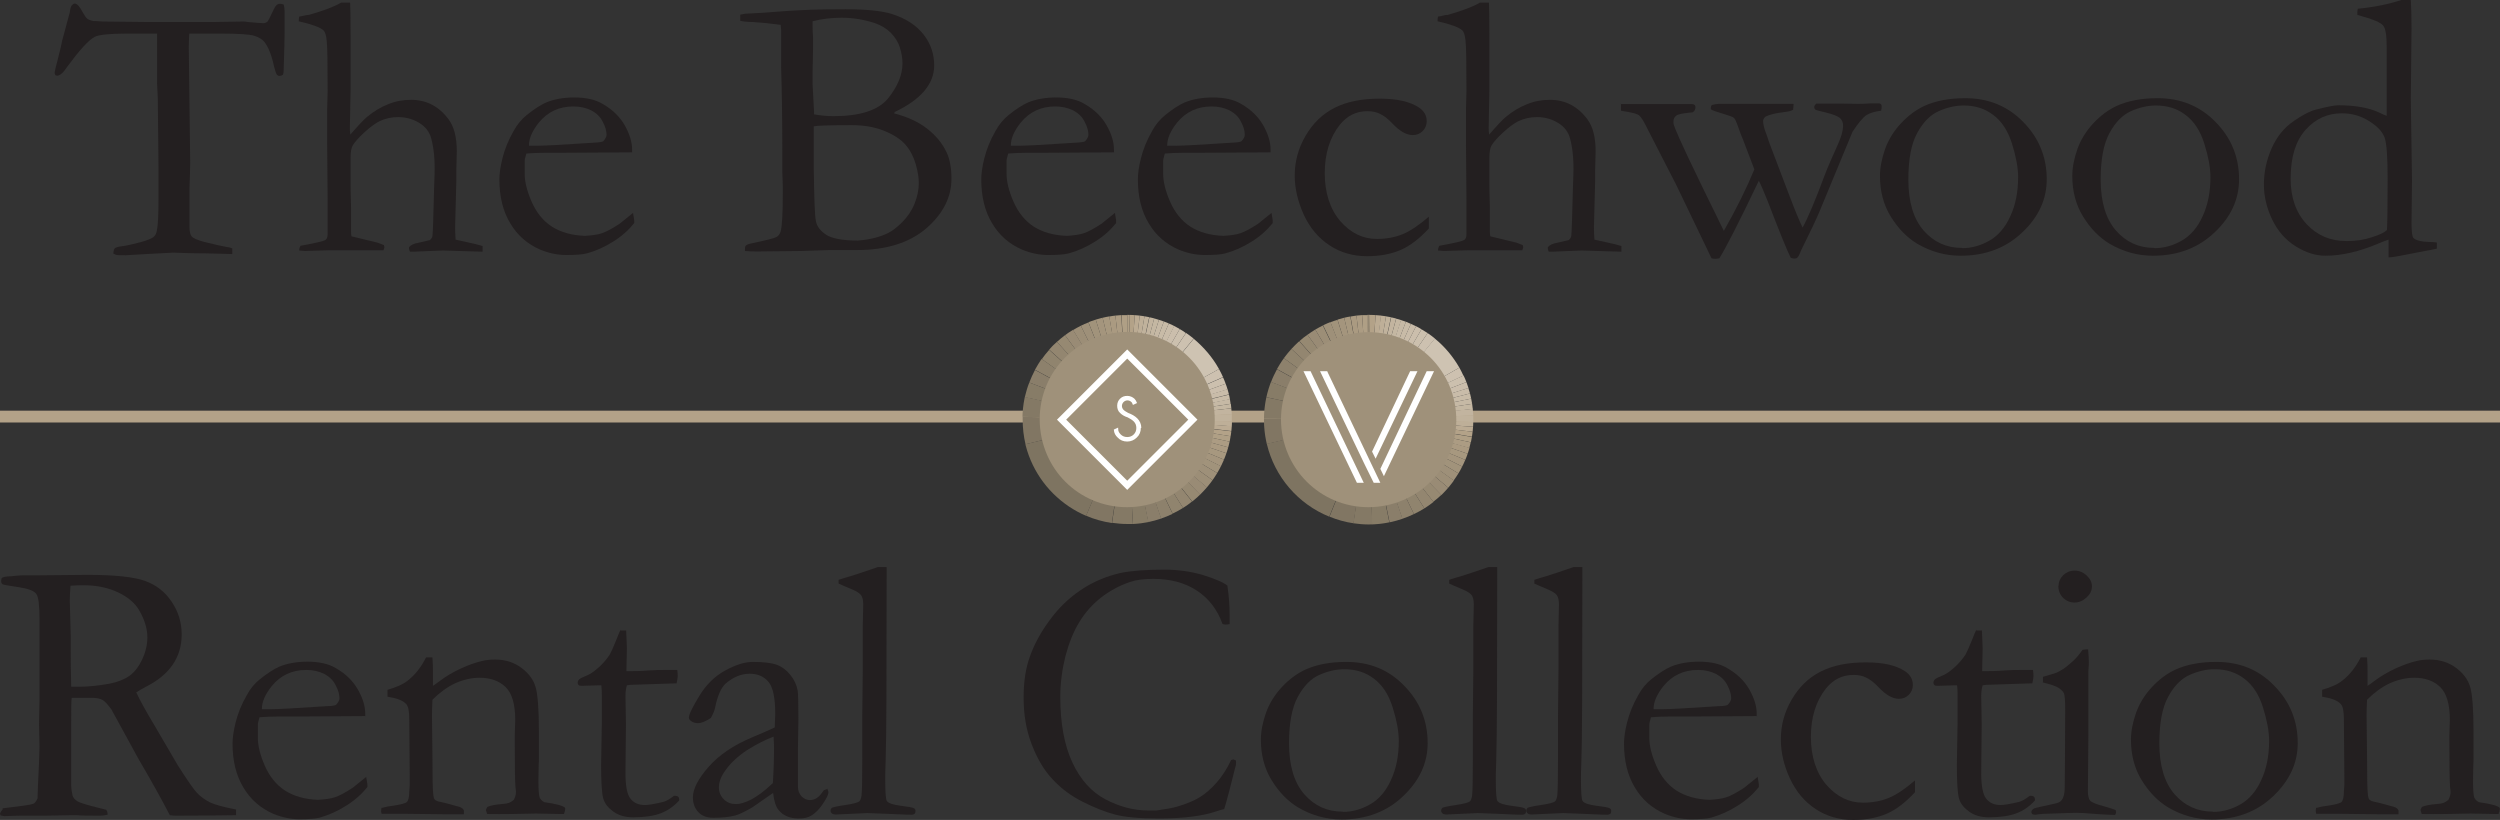 <svg xmlns="http://www.w3.org/2000/svg" xmlns:xlink="http://www.w3.org/1999/xlink" id="Layer_2" data-name="Layer 2" viewBox="0 0 105.68 34.66"><rect x="0" y="0" width="105.68" height="34.66" fill="#333333" stroke="none"/><defs><style>      .cls-1 {        fill: #a7987f;      }      .cls-1, .cls-2, .cls-3, .cls-4, .cls-5, .cls-6, .cls-7, .cls-8, .cls-9, .cls-10, .cls-11, .cls-12, .cls-13, .cls-14, .cls-15, .cls-16, .cls-17, .cls-18, .cls-19, .cls-20, .cls-21, .cls-22, .cls-23, .cls-24, .cls-25, .cls-26, .cls-27, .cls-28, .cls-29, .cls-30, .cls-31, .cls-32, .cls-33, .cls-34, .cls-35, .cls-36 {        stroke-width: 0px;      }      .cls-2 {        fill: #9f917a;      }      .cls-37 {        clip-path: url(#clippath);      }      .cls-3 {        fill: #c0b29c;      }      .cls-4, .cls-38 {        fill: none;      }      .cls-5 {        fill: #8a7e6a;      }      .cls-6 {        fill: #ccc0ae;      }      .cls-38 {        stroke: #b3a288;        stroke-width: .5px;      }      .cls-38, .cls-39, .cls-40 {        stroke-miterlimit: 10;      }      .cls-7 {        fill: #817663;      }      .cls-8 {        fill: #968972;      }      .cls-9 {        fill: #cbbeac;      }      .cls-10 {        fill: #c4b7a2;      }      .cls-11 {        fill: #c8bba7;      }      .cls-12 {        fill: #beaf98;      }      .cls-39 {        stroke-width: .07px;      }      .cls-39, .cls-40 {        stroke: #fff;      }      .cls-39, .cls-40, .cls-31 {        fill: #fff;      }      .cls-13 {        fill: #8d816c;      }      .cls-14 {        fill: #a1937b;      }      .cls-15 {        fill: #90846e;      }      .cls-41 {        clip-path: url(#clippath-1);      }      .cls-42 {        clip-path: url(#clippath-3);      }      .cls-43 {        clip-path: url(#clippath-2);      }      .cls-16 {        fill: #6c6453;      }      .cls-17 {        fill: #cec3b2;      }      .cls-18 {        fill: #998b75;      }      .cls-19 {        fill: #cdc1b0;      }      .cls-20 {        fill: #b3a288;      }      .cls-21 {        fill: #a4957d;      }      .cls-22 {        fill: #231f20;      }      .cls-23 {        fill: #aa9a81;      }      .cls-40 {        stroke-width: .14px;      }      .cls-24 {        fill: #7e7461;      }      .cls-25 {        fill: #877c67;      }      .cls-26 {        fill: #847965;      }      .cls-27 {        fill: #c2b49f;      }      .cls-28 {        fill: #af9f85;      }      .cls-29 {        fill: #ac9c83;      }      .cls-44 {        isolation: isolate;      }      .cls-30 {        fill: #c9bca9;      }      .cls-32 {        fill: #9e9079;      }      .cls-33 {        fill: #9c8e77;      }      .cls-34 {        fill: #938670;      }      .cls-35 {        fill: #bbab93;      }      .cls-36 {        fill: #c6b9a5;      }    </style><clipPath id="clippath"><path class="cls-4" d="M47.66,17.73s0,0,0,0c0,0,0-.01-.01,0,0,0,0,0,0,0v3.71c-2.05,0-3.69-1.63-3.7-3.71,0-2.06,1.64-3.69,3.7-3.7,2.05,0,3.69,1.65,3.7,3.7,0,2.06-1.65,3.7-3.7,3.71v-3.7h0s-.03-.01-.03-.01c0,.01.02.01.03,0,0,0,0,0,0,0,0,0,0,0,0,0,0,0,0,0,.01,0Z"></path></clipPath><clipPath id="clippath-1"><path class="cls-4" d="M47.66,17.73s0,0,0,0c0,0,0-.01-.01,0,0,0,0,0,0,0v-4.42c2.44,0,4.43,1.98,4.43,4.42s-1.99,4.43-4.43,4.43-4.43-1.98-4.43-4.43,1.98-4.42,4.43-4.42v4.43h0s-.03-.01-.03-.01c0,.01.02.01.03,0,0,0,0,0,0,0,0,0,0,0,0,0,0,0,0,0,.01,0Z"></path></clipPath><clipPath id="clippath-2"><path class="cls-4" d="M57.87,17.74s-.01,0-.02,0c0,0,0,0,0,0v3.7c-2.05,0-3.69-1.65-3.7-3.7,0-2.05,1.64-3.69,3.7-3.7,2.07.01,3.7,1.65,3.71,3.7,0,2.04-1.64,3.69-3.71,3.7v-3.72h0s.01.03.01.03c0,0-.01,0-.01.01,0,0,0,.01,0,.02.01,0,.03-.03.02-.04,0,0,0,0,0,0Z"></path></clipPath><clipPath id="clippath-3"><path class="cls-4" d="M57.87,17.74s-.01,0-.02,0c0,0,0,0,0,0v-4.43c2.45,0,4.43,1.98,4.43,4.43s-1.98,4.43-4.43,4.43-4.42-1.99-4.42-4.43,1.98-4.43,4.42-4.43v4.4h0s.01.03.01.03c0,0-.01,0-.01.01,0,0,0,.01,0,.02.01,0,.03-.03.02-.04,0,0,0,0,0,0Z"></path></clipPath></defs><g id="Layer_2-2" data-name="Layer 2"><line class="cls-38" y1="17.61" x2="105.68" y2="17.61"></line><g><path class="cls-22" d="M2.63,1.71l.32-1.19c.02-.16.05-.26.09-.3.04-.04.08-.07.12-.07.09,0,.2.11.32.34.09.16.16.27.22.31s.14.07.25.09h.08s.34.02.34.02l1.85.02h2.19s.64,0,.64,0l1.22-.02c.05,0,.12,0,.2.02.36.03.58.05.66.05.08,0,.14-.03.19-.08.02-.02.1-.19.26-.52.07-.15.15-.22.25-.22.04,0,.09.01.16.03.03.1.04.2.04.28v.31s0,.66,0,.66c0,.16-.01.68-.04,1.56,0,.06-.01.11-.03.16-.06.04-.11.05-.15.05s-.08-.02-.11-.06c-.03-.04-.07-.16-.12-.36-.1-.47-.24-.8-.39-1-.1-.13-.25-.22-.45-.28-.2-.06-.67-.09-1.41-.09h-1.33c-.01.21-.02.4-.02.57l.06,4.88c0,.19-.01.56-.03,1.1v1.05s0,.58,0,.58c0,.18.03.31.09.39.06.08.23.15.51.23.48.12.8.19.97.22.1.01.18.03.24.06v.24l-1.12-.03c-.61,0-1.07-.02-1.38-.03l-1.15.06-.84.05c-.24,0-.38,0-.43-.02l-.11-.05c.01-.12.03-.2.07-.23.04-.03.13-.06.29-.08.22-.03.48-.09.78-.17.3-.08.5-.16.59-.25.05-.05.09-.13.11-.24.05-.23.07-.68.07-1.36v-1.33l-.03-2.91-.03-.63V1.42h-1.27c-.75,0-1.21.05-1.37.14-.26.14-.64.56-1.15,1.25-.17.26-.31.39-.44.39l-.07-.02s-.03-.06-.03-.09c0-.06.04-.25.13-.57.1-.4.17-.68.19-.82Z"></path><path class="cls-22" d="M12.7,10.39c.61-.11.97-.19,1.06-.25.06-.04.09-.12.09-.25v-.52s0-.92,0-.92l-.02-2.34v-.87s0-.62,0-.62l.02-.76c0-1.19-.01-1.91-.04-2.14-.02-.23-.07-.38-.14-.44-.13-.12-.47-.25-1.04-.38v-.04s0-.09.02-.16c.07-.01.14-.02.21-.04.07-.02.13-.03.2-.03.62-.18,1.08-.35,1.36-.52h.38c.01.15.02.61.02,1.39v1s0,1.29,0,1.29l-.03,1.59c0,.09,0,.2.02.31.33-.38.57-.64.72-.76.27-.22.56-.4.87-.52.31-.13.63-.19.98-.19.64,0,1.17.27,1.58.82.24.32.35.77.35,1.36l-.02.8v.45s-.02.78-.02.78c-.02.64-.03,1.02-.03,1.15,0,.14,0,.32.02.55l.45.1c.3.06.53.12.69.17v.24s-1.68-.05-1.68-.05c-.09,0-.35.01-.77.03-.26.01-.41.02-.45.02h-.17s-.04-.09-.04-.12v-.07c.07-.09.21-.16.41-.19l.47-.11c.06-.05.1-.11.11-.17.02-.14.04-.81.07-2.02l.02-.58c.02-.61-.03-1.12-.14-1.52-.07-.28-.24-.5-.5-.66s-.56-.25-.9-.25c-.28,0-.55.06-.8.18-.17.09-.38.24-.62.46-.24.22-.41.41-.5.56-.06.1-.09.28-.09.52v.55s0,.57,0,.57c0,.05,0,.37.02.98v.5s0,.55,0,.55c0,.08.01.14.02.17l1.11.27c.06.02.14.05.26.1l.02.09s-.01.07-.04.13c-.15,0-.27,0-.35,0h-.61s-1.35,0-1.35,0l-1.01.03c-.05,0-.13-.01-.24-.02v-.05s.01-.09.06-.16Z"></path><path class="cls-22" d="M26.74,6.44l-3.15.02h-.6c-.24,0-.49.01-.74.03-.05.16-.07.26-.07.32v.08s0,.08,0,.08v.38c0,.32.09.71.29,1.17.2.46.49.82.86,1.06.38.24.84.37,1.4.39.3-.02.54-.05.71-.11.18-.06.43-.19.75-.4l.57-.46.05.31s0,.08,0,.12c-.24.3-.53.56-.9.79s-.73.39-1.1.49c-.18.05-.47.07-.88.07-.37,0-.74-.08-1.1-.23-.53-.23-.96-.6-1.26-1.11-.31-.51-.46-1.13-.46-1.86,0-.23.04-.53.13-.89s.24-.75.47-1.15c.15-.28.34-.5.56-.68.31-.25.59-.43.82-.53.34-.14.74-.21,1.19-.21.49,0,.89.09,1.19.27.42.24.73.54.94.91s.31.71.31,1.02v.11ZM22.36,6.16h.37c.27,0,1.06-.04,2.39-.13.21-.01.34-.03.38-.06.09-.1.14-.19.14-.27,0-.16-.05-.35-.16-.55-.1-.21-.27-.37-.48-.48-.22-.11-.47-.17-.76-.17-.61,0-1.09.23-1.46.68-.28.35-.42.67-.42.97Z"></path><path class="cls-22" d="M31.29.86v-.24c.09-.02.16-.03.21-.04l.74-.04c.61-.05,1.3-.1,2.06-.13.3-.01.78-.02,1.44-.02.89,0,1.54.07,1.96.2.6.19,1.05.49,1.35.88s.44.82.44,1.3c0,.77-.55,1.43-1.66,1.96l-.04.06c.57.15,1.03.36,1.39.64s.64.6.83,1c.14.29.21.67.21,1.13,0,.78-.36,1.48-1.06,2.09-.71.61-1.69.92-2.93.92h-1.17l-1.19.04c-1.05.01-1.66.02-1.84.02s-.36,0-.54-.02v-.09c0-.06.01-.11.04-.14.03-.03.09-.06.18-.08.66-.14,1.03-.23,1.11-.28.09-.05.15-.13.18-.24.06-.21.09-.75.09-1.62,0-.08,0-.18,0-.3-.01-.35-.02-.55-.02-.6v-.82c0-1.38-.02-2.58-.05-3.61v-1.58s-.02-.2-.02-.2c-.44-.06-.84-.1-1.18-.12-.22,0-.4-.02-.53-.05ZM34.4,4.83c.26.05.54.08.83.08,1.13,0,1.9-.25,2.31-.75.4-.5.61-.99.61-1.48,0-.22-.04-.44-.11-.67-.07-.23-.2-.43-.38-.62-.18-.18-.41-.32-.67-.41-.46-.15-.92-.23-1.4-.23-.45,0-.86.05-1.24.15,0,.11,0,.19,0,.24s0,.2.02.45c0,.16,0,.31,0,.47l-.02.95v.57s.06,1.11.06,1.11v.14ZM36.25,10.17c.52-.04.96-.15,1.31-.33.16-.08.36-.23.58-.45s.4-.48.52-.78c.12-.3.18-.6.18-.88,0-.21-.04-.48-.13-.79-.09-.31-.23-.59-.44-.83-.21-.24-.52-.43-.92-.59s-.86-.23-1.35-.23c-.95,0-1.49.02-1.6.05,0,.12,0,.21,0,.27v.29s0,.59,0,.59v.67c.02,1.23.04,1.96.09,2.18.04.23.19.42.43.58.24.16.7.25,1.36.25Z"></path><path class="cls-22" d="M47.11,6.44l-3.15.02h-.6c-.24,0-.49.01-.74.03-.05.16-.07.26-.07.32v.08s0,.08,0,.08v.38c0,.32.09.71.29,1.17.2.46.49.82.86,1.06.38.24.84.37,1.4.39.3-.02.54-.05.71-.11.18-.06.43-.19.75-.4l.57-.46.05.31s0,.08,0,.12c-.24.3-.53.56-.9.79s-.73.39-1.1.49c-.18.05-.47.07-.88.07-.37,0-.74-.08-1.1-.23-.53-.23-.96-.6-1.26-1.11-.31-.51-.46-1.13-.46-1.86,0-.23.04-.53.13-.89s.24-.75.47-1.15c.15-.28.34-.5.56-.68.31-.25.59-.43.82-.53.34-.14.74-.21,1.19-.21.49,0,.89.09,1.19.27.42.24.73.54.94.91s.31.71.31,1.02v.11ZM42.73,6.16h.37c.27,0,1.06-.04,2.39-.13.21-.01.34-.03.38-.06.09-.1.14-.19.14-.27,0-.16-.05-.35-.16-.55-.1-.21-.27-.37-.48-.48-.22-.11-.47-.17-.76-.17-.61,0-1.09.23-1.46.68-.28.35-.42.67-.42.97Z"></path><path class="cls-22" d="M53.73,6.44l-3.15.02h-.6c-.24,0-.49.01-.74.03-.05.16-.07.26-.07.32v.08s0,.08,0,.08v.38c0,.32.09.71.29,1.17.2.46.49.82.86,1.06.38.24.84.37,1.4.39.3-.02.54-.05.71-.11.18-.06.43-.19.75-.4l.57-.46.05.31s0,.08,0,.12c-.24.3-.53.56-.9.79s-.73.39-1.1.49c-.18.05-.47.07-.88.07-.37,0-.74-.08-1.1-.23-.53-.23-.96-.6-1.26-1.11-.31-.51-.46-1.13-.46-1.86,0-.23.04-.53.13-.89s.24-.75.47-1.15c.15-.28.34-.5.56-.68.31-.25.59-.43.82-.53.34-.14.74-.21,1.19-.21.49,0,.89.09,1.19.27.42.24.73.54.94.91s.31.71.31,1.02v.11ZM49.34,6.16h.37c.27,0,1.06-.04,2.39-.13.21-.01.34-.03.38-.06.09-.1.14-.19.14-.27,0-.16-.05-.35-.16-.55-.1-.21-.27-.37-.48-.48-.22-.11-.47-.17-.76-.17-.61,0-1.09.23-1.46.68-.28.35-.42.67-.42.97Z"></path><path class="cls-22" d="M60.4,9.15v.51c-.4.43-.8.74-1.2.91-.4.17-.87.26-1.41.26-.59,0-1.12-.15-1.59-.46-.47-.31-.83-.74-1.09-1.3-.25-.56-.38-1.11-.38-1.65,0-.59.15-1.15.46-1.68.31-.53.71-.92,1.22-1.18.51-.26,1.14-.39,1.91-.39s1.29.13,1.67.38c.21.15.32.33.32.57,0,.17-.06.31-.17.42-.11.11-.25.17-.42.17-.26,0-.55-.16-.86-.49-.19-.2-.37-.34-.53-.41-.16-.08-.33-.11-.53-.11-.47,0-.85.19-1.16.57-.43.54-.64,1.23-.64,2.05s.22,1.52.66,2.03c.44.5.95.75,1.54.75.41,0,.77-.07,1.09-.2.32-.13.69-.38,1.11-.74Z"></path><path class="cls-22" d="M60.84,10.39c.61-.11.97-.19,1.06-.25.06-.04.09-.12.09-.25v-.52s0-.92,0-.92l-.02-2.34v-.87s0-.62,0-.62l.02-.76c0-1.19-.01-1.91-.04-2.14-.02-.23-.07-.38-.14-.44-.13-.12-.47-.25-1.04-.38v-.04s0-.09.02-.16c.07-.01.14-.02.21-.04.07-.02.13-.03.2-.03.62-.18,1.08-.35,1.36-.52h.38c.01.15.02.61.02,1.39v1s0,1.29,0,1.29l-.03,1.59c0,.09,0,.2.02.31.33-.38.57-.64.72-.76.27-.22.56-.4.87-.52.31-.13.63-.19.98-.19.64,0,1.17.27,1.58.82.24.32.35.77.35,1.36l-.02.8v.45s-.02.78-.02.78c-.02.64-.03,1.02-.03,1.15,0,.14,0,.32.02.55l.45.1c.3.06.53.12.69.17v.24s-1.68-.05-1.68-.05c-.09,0-.35.01-.77.03-.26.01-.41.02-.45.02h-.17s-.04-.09-.04-.12v-.07c.07-.09.21-.16.41-.19l.47-.11c.06-.05.1-.11.11-.17.02-.14.04-.81.07-2.02l.02-.58c.02-.61-.03-1.12-.14-1.52-.07-.28-.24-.5-.5-.66s-.56-.25-.9-.25c-.28,0-.55.06-.8.18-.17.09-.38.24-.62.46-.24.22-.41.41-.5.56-.06.1-.09.28-.09.52v.55s0,.57,0,.57c0,.05,0,.37.02.98v.5s0,.55,0,.55c0,.08.01.14.02.17l1.11.27c.06.02.14.05.26.1l.02.09s-.01.07-.04.13c-.15,0-.27,0-.35,0h-.61s-1.35,0-1.35,0l-1.01.03c-.05,0-.13-.01-.24-.02v-.05s.01-.09.06-.16Z"></path><path class="cls-22" d="M68.5,4.4h3.02c.06,0,.1.02.12.04.02.02.03.05.03.09,0,.1-.04.17-.12.22-.36.03-.59.07-.68.13-.09.06-.13.15-.13.26,0,.05,0,.1.02.15.02.06.09.25.23.56.18.41.5,1.08.95,2.01l.93,1.9c.53-.93.96-1.8,1.29-2.6l-.48-1.26c-.05-.11-.12-.29-.2-.52s-.14-.37-.19-.4c-.04-.04-.21-.1-.48-.18-.28-.08-.44-.14-.49-.18v-.05s0-.08.04-.13c.13-.03.22-.05.3-.05h.45s.98,0,.98,0h.3s.97,0,.97,0c.08,0,.14,0,.2,0h.13s.08,0,.13,0l-.02.25c-.08.05-.21.08-.39.1-.34.04-.61.1-.79.2-.06.06-.09.12-.09.17,0,.12.03.26.09.43.02.05.08.21.17.49l.84,2.21c.25.66.44,1.12.57,1.38.22-.4.53-1.13.92-2.18.14-.37.33-.8.56-1.31.15-.32.23-.6.23-.83,0-.12-.04-.22-.13-.31-.09-.08-.3-.16-.62-.24-.19-.04-.34-.08-.43-.12-.03-.04-.04-.07-.04-.1,0-.05.03-.1.09-.15h.75s.15,0,.36,0,.42.01.63.01c.16,0,.34,0,.54-.02h.39s.05.02.07.04c.01.02.02.04.02.08,0,.06,0,.12-.02.19-.26.03-.46.09-.61.18s-.34.32-.6.71l-1.4,3.38c-.13.31-.36.8-.68,1.44-.07.14-.12.25-.15.33-.03.08-.07.14-.1.17-.03.03-.07.04-.13.04-.04,0-.09-.01-.15-.03-.15-.29-.47-1.08-.97-2.38-.14-.35-.26-.64-.38-.88-.85,1.78-1.41,2.87-1.67,3.28-.08.01-.13.02-.17.02s-.09,0-.16-.02l-1.49-3.1-1.36-2.65c-.09-.16-.17-.26-.22-.3-.09-.06-.25-.1-.47-.14-.13-.02-.22-.04-.29-.05,0-.08,0-.14,0-.18,0-.03,0-.07,0-.12Z"></path><path class="cls-22" d="M79.47,7.43c0-.36.08-.74.22-1.14.15-.41.38-.77.68-1.09.3-.32.63-.56.97-.72.48-.22,1.06-.33,1.74-.33.98,0,1.8.34,2.45,1.01.66.67.99,1.48.99,2.42,0,.84-.34,1.59-1.03,2.24-.69.66-1.56.99-2.61.99-.65,0-1.26-.17-1.84-.51-.43-.26-.8-.64-1.11-1.14-.31-.5-.46-1.08-.46-1.72ZM82.95,10.49c.4,0,.78-.11,1.15-.32.37-.21.67-.56.88-1.03.22-.47.33-1.02.33-1.65,0-.41-.09-.88-.26-1.42-.17-.54-.43-.94-.79-1.21-.35-.27-.77-.4-1.25-.4-.35,0-.7.08-1.06.24-.36.16-.66.47-.91.93-.25.46-.37,1.12-.37,1.96,0,.95.22,1.67.65,2.16s.97.73,1.62.73Z"></path><path class="cls-22" d="M87.6,7.43c0-.36.08-.74.22-1.14.15-.41.38-.77.68-1.09.3-.32.63-.56.97-.72.48-.22,1.06-.33,1.74-.33.98,0,1.8.34,2.45,1.01.66.67.99,1.48.99,2.42,0,.84-.34,1.59-1.03,2.24-.69.66-1.56.99-2.61.99-.65,0-1.26-.17-1.84-.51-.43-.26-.8-.64-1.11-1.14-.31-.5-.46-1.08-.46-1.72ZM91.08,10.49c.4,0,.78-.11,1.15-.32.37-.21.67-.56.88-1.03.22-.47.33-1.02.33-1.65,0-.41-.09-.88-.26-1.42-.17-.54-.43-.94-.79-1.21-.35-.27-.77-.4-1.25-.4-.35,0-.7.08-1.06.24-.36.16-.66.47-.91.93-.25.46-.37,1.12-.37,1.96,0,.95.22,1.67.65,2.16s.97.73,1.62.73Z"></path><path class="cls-22" d="M100.89,4.89v-.23s0-.92,0-.92v-1.74c0-.48-.04-.79-.15-.92s-.41-.26-.92-.4c-.04-.01-.09-.03-.17-.05v-.09c0-.05,0-.11.02-.17.71-.07,1.33-.2,1.84-.37h.4c.02.35.03.75.03,1.19l-.03,3.02.05,3.41-.02,1.81c0,.37.03.58.08.63.1.1.33.16.69.17.07,0,.17,0,.3.02v.14s0,.08,0,.12c-.16.04-.33.07-.5.1l-1.14.22c-.17.03-.3.05-.4.05v-.75c-.09.03-.23.08-.42.16-.82.35-1.57.52-2.25.52-.41,0-.83-.13-1.26-.4s-.76-.65-.99-1.13c-.23-.48-.35-.97-.35-1.48,0-.45.08-.88.23-1.29.15-.41.35-.75.6-1.02.16-.18.38-.35.67-.53s.53-.29.71-.33c.47-.12.78-.18.93-.18.71,0,1.29.1,1.74.31.14.07.25.12.32.14ZM100.9,9.74c.02-.35.03-1.07.03-2.17,0-.93-.04-1.51-.13-1.76-.09-.24-.3-.47-.65-.69s-.73-.33-1.16-.33c-.6,0-1.11.23-1.53.7s-.63,1.15-.63,2.07c0,.8.23,1.44.68,1.92s1.01.71,1.69.71c.39,0,.74-.05,1.06-.16.32-.1.53-.2.63-.3Z"></path></g><g><path class="cls-22" d="M.11,34.17c.76-.09,1.19-.15,1.29-.19.07-.03.13-.1.19-.24v-.09c0-.13.02-.6.06-1.42,0-.23.02-.46.02-.67l-.02-.93.02-1.06v-1.97s0-1.41,0-1.41c0-.6-.04-.96-.14-1.09s-.35-.22-.75-.28-.63-.1-.67-.12c-.04-.03-.06-.07-.06-.12,0-.04,0-.08.02-.14.05-.05.17-.07.36-.08.03,0,.1,0,.22-.02.12-.01.23-.02.33-.02h.64l2.07-.02c1.17,0,1.99.09,2.45.26.47.17.84.46,1.12.88s.42.87.42,1.38c0,.96-.5,1.7-1.51,2.21-.17.09-.31.17-.41.24.18.38.43.83.75,1.36l1,1.71c.4.63.67,1.02.82,1.18.15.16.34.29.55.4.22.1.58.2,1.1.3,0,.05,0,.09,0,.12s0,.07,0,.12c-.72.01-1.56.02-2.52.02-.07,0-.16,0-.28-.02-.37-.71-.81-1.5-1.31-2.35l-1.16-2.12c-.16-.22-.29-.36-.39-.41-.1-.05-.24-.08-.4-.08h-.67s-.22,0-.22,0c-.02.17-.02.51-.02,1.03v2.69c0,.1.02.24.06.42.04.1.11.18.22.24.1.06.4.15.88.27l.32.08c.04.05.06.12.06.21-.14.03-.24.04-.3.04-.47,0-.8,0-1-.02-.1,0-.18,0-.24,0l-1.07.02H.89s-.29,0-.71.02l-.16-.03-.02-.08s.04-.1.11-.17ZM3.02,29.03c.14,0,.25,0,.31,0,.38,0,.81-.04,1.3-.13.35-.07.63-.18.84-.33.21-.15.39-.38.54-.69.14-.3.22-.62.22-.94,0-.35-.11-.73-.34-1.13-.17-.3-.46-.56-.88-.76s-.9-.31-1.48-.31c-.14,0-.32,0-.55.02-.02.27-.03.48-.03.63l.04,1.47v.6c0,.41,0,.93.02,1.56Z"></path><path class="cls-22" d="M15.46,30.27l-3.15.02h-.6c-.24,0-.49.01-.74.03-.05.16-.07.26-.07.32v.08s0,.08,0,.08v.39c0,.32.09.71.29,1.17.2.46.49.82.86,1.06.38.24.84.37,1.4.39.3-.02.54-.05.71-.11.18-.06.43-.19.75-.4l.57-.46.05.31s0,.08,0,.12c-.24.3-.53.56-.9.79-.36.23-.73.39-1.1.5-.18.05-.47.07-.88.07-.37,0-.74-.08-1.1-.23-.53-.23-.96-.6-1.26-1.11-.31-.51-.46-1.13-.46-1.86,0-.23.04-.53.13-.89s.24-.75.47-1.15c.15-.28.34-.51.56-.68.31-.25.59-.43.82-.53.34-.14.74-.21,1.19-.21.49,0,.89.09,1.19.27.42.24.73.54.94.91.21.37.31.71.31,1.02v.11ZM11.07,29.98h.37c.27,0,1.06-.04,2.39-.13.21,0,.34-.03.38-.06.09-.1.14-.19.14-.27,0-.16-.05-.35-.16-.55-.1-.21-.27-.37-.48-.48-.22-.11-.47-.17-.76-.17-.61,0-1.09.23-1.46.68-.28.35-.42.67-.42.97Z"></path><path class="cls-22" d="M16.15,34.15c.13-.04.28-.07.46-.09.33-.05.53-.1.59-.16s.1-.21.1-.43l.02-.28c0-.1,0-.24,0-.4l-.02-2.4c0-.32-.04-.53-.13-.63-.14-.15-.4-.25-.79-.31v-.29c.38-.11.68-.24.88-.41.3-.24.55-.56.75-.96h.27c.02.25.02.43.02.54v.66c.07-.04.14-.09.23-.16.31-.24.64-.43.97-.58s.62-.25.88-.31c.16-.04.34-.06.55-.06.43,0,.8.12,1.11.35.31.23.51.5.6.81.09.31.14.93.14,1.86v1.19s0,.14-.01.31c0,.18-.01.38-.01.61,0,.37.02.6.05.7.03.07.09.14.2.2.5.07.8.15.88.24v.06c0,.05-.02.12-.05.2h-.15l-1.04-.02-1.02.02c-.38.01-.72,0-1.04,0l-.05-.17s.02-.07.06-.13c.14-.06.34-.1.6-.12.15-.01.26-.03.31-.05.06-.02.13-.06.21-.13.06-.12.09-.23.09-.31,0-.04,0-.11-.02-.22-.02-.24-.03-.84-.03-1.8v-.41l.02-.63c0-.68-.14-1.14-.41-1.4-.27-.26-.64-.39-1.09-.39-.35,0-.69.08-1.03.23-.33.15-.66.39-.97.7-.01.25-.02.47-.02.64l.02,1.74c0,.91.01,1.46.04,1.67.01.08.03.14.06.17.04.04.12.08.25.1.13.03.27.06.44.11.17.05.27.08.33.09.1.03.18.08.21.16v.16h-.83l-1.7-.02c-.39,0-.64,0-.75,0h-.2l-.02-.1s0-.09.02-.16Z"></path><path class="cls-22" d="M26.23,26.65h.24s.03.75.03.75l-.02.97c.1,0,.16,0,.19,0,.14,0,.39,0,.78-.03.25-.02.48-.02.71-.02.1,0,.26,0,.47,0,.01.1.02.19.02.25,0,.07-.02.18-.05.32h-.13l-1.22.04-.61.02-.14.02c-.04.13-.06.28-.06.46l.02,1.18-.02,2.07c0,.54.07.91.21,1.08.14.18.34.27.61.27.14,0,.39-.04.77-.13.12-.03.27-.11.46-.26h.07s.08.01.11.04c.03.03.04.07.04.11v.05c-.23.25-.49.43-.78.54-.29.11-.68.17-1.16.17-.34,0-.62-.08-.84-.24-.22-.16-.37-.34-.43-.56-.06-.21-.09-.68-.09-1.41l.03-1.77v-.85s0-.31,0-.31c0-.15,0-.29-.02-.44h-.13s-.64.02-.64.02h-.06c-.06,0-.1,0-.13-.03-.03-.03-.04-.06-.04-.09,0-.06.02-.11.06-.15s.16-.1.36-.18c.14-.06.29-.17.47-.33.18-.16.33-.34.46-.53.06-.11.15-.3.27-.6.08-.21.15-.37.19-.46Z"></path><path class="cls-22" d="M34.97,33.34c.03.07.05.12.05.15,0,.08-.06.22-.19.42-.16.26-.34.45-.54.57-.13.08-.3.12-.52.12-.38,0-.66-.12-.85-.35-.12-.14-.2-.38-.24-.73l-.88.61c-.31.18-.54.29-.71.34-.26.07-.58.1-.94.1-.27,0-.48-.08-.63-.24-.15-.16-.23-.37-.23-.62,0-.36.22-.79.67-1.3.44-.5,1.05-.91,1.81-1.23.54-.23.86-.37.98-.43,0-.17.02-.36.02-.57,0-.67-.09-1.12-.28-1.35s-.45-.35-.8-.35-.7.14-1.02.42c-.19.18-.34.51-.44,1.01-.03.14-.09.28-.18.44-.23.15-.41.22-.54.22-.12,0-.22-.03-.31-.1-.05-.04-.08-.08-.08-.13,0-.14.15-.44.44-.92.29-.48.66-.84,1.1-1.08s.83-.36,1.16-.36c.45,0,.79.04,1.01.12s.41.22.58.43.27.43.31.67c.02.12.03.53.03,1.23l-.02,1.25v.91c0,.12,0,.22,0,.31,0,.15,0,.26,0,.34,0,.17.05.31.15.42.1.1.22.16.35.16.2,0,.37-.1.51-.3l.09-.12s.08-.03.17-.06ZM32.67,33.12c.04-.67.05-1.13.05-1.41,0-.14,0-.33-.02-.57-.35.13-.72.32-1.12.57-.39.26-.71.55-.94.89-.17.24-.25.47-.25.68s.07.37.21.51c.14.14.31.2.52.2.16,0,.36-.06.59-.17.3-.15.62-.39.95-.71Z"></path><path class="cls-22" d="M35.45,24.68v-.17c.15-.05.31-.1.49-.15.26-.08.65-.21,1.17-.39h.37v.43c0,4.3-.01,6.87-.04,7.7-.02.49-.02.75-.02.78,0,.59.02.91.07.98.06.09.26.16.58.2.32.04.51.07.57.11.04.02.06.06.06.11,0,.06-.01.1-.04.12-.02.02-.07.04-.13.04-.04,0-.31,0-.83-.03l-1.03-.04-1.32.06c-.08,0-.15-.01-.19-.05-.03-.03-.05-.06-.05-.11,0-.05.02-.09.05-.12.03-.02.22-.07.57-.12s.54-.11.59-.15.08-.13.1-.26c.02-.19.03-.72.03-1.59v-1.81s.02-1.87.02-1.87v-1.87s.02-.92.02-.92c0-.18-.03-.32-.09-.4s-.18-.16-.37-.24c-.28-.12-.48-.2-.58-.25Z"></path><path class="cls-22" d="M51.89,24.8c.06.4.09.82.09,1.24,0,.08,0,.2,0,.34-.07.02-.13.02-.17.02-.03,0-.08,0-.13-.02-.22-.61-.58-1.08-1.08-1.41-.5-.33-1.11-.5-1.85-.5-.39,0-.71.04-.98.13-.47.16-.88.39-1.24.67-.36.29-.66.62-.9,1.02-.25.4-.44.88-.59,1.44-.14.56-.22,1.14-.22,1.72,0,1.12.17,2.05.51,2.78.34.73.81,1.25,1.4,1.56.59.31,1.19.47,1.79.47h.37c.42-.06.7-.11.86-.16.38-.11.7-.24.95-.39s.49-.36.73-.63.44-.59.61-.95l.09-.03s.07.02.12.05c0,.12,0,.21-.02.24-.22.88-.38,1.49-.48,1.81-.08.02-.19.05-.31.09-.61.21-1.43.31-2.46.31-.83,0-1.45-.06-1.86-.17-.41-.11-.86-.29-1.34-.53s-.91-.55-1.28-.95c-.37-.39-.66-.89-.89-1.49-.23-.6-.34-1.25-.34-1.96s.09-1.26.27-1.76.45-1.01.83-1.52c.37-.51.81-.94,1.32-1.28.5-.34,1.07-.58,1.68-.72.43-.09,1.05-.14,1.85-.14.58,0,1.13.08,1.64.23.51.16.86.31,1.03.45Z"></path><path class="cls-22" d="M53.3,31.26c0-.36.08-.74.22-1.14.15-.41.38-.77.68-1.09s.63-.56.97-.72c.48-.22,1.06-.33,1.74-.33.98,0,1.8.33,2.45,1.01.66.67.99,1.48.99,2.42,0,.84-.34,1.58-1.03,2.24s-1.56.99-2.61.99c-.65,0-1.26-.17-1.84-.51-.43-.26-.8-.64-1.11-1.14-.31-.5-.46-1.08-.46-1.72ZM56.77,34.32c.4,0,.78-.11,1.15-.32s.67-.56.88-1.03c.22-.47.33-1.02.33-1.65,0-.41-.09-.88-.26-1.42-.17-.54-.43-.94-.79-1.21-.35-.27-.77-.4-1.25-.4-.35,0-.7.08-1.06.24s-.66.47-.91.93-.37,1.12-.37,1.96c0,.95.22,1.67.65,2.16.43.49.97.73,1.62.73Z"></path><path class="cls-22" d="M61.26,24.68v-.17c.15-.05.31-.1.49-.15.26-.08.65-.21,1.17-.39h.37v.43c0,4.3-.01,6.87-.04,7.7-.02.49-.02.75-.02.78,0,.59.02.91.07.98.06.09.26.16.58.2.32.04.51.07.57.11.04.02.06.06.06.11,0,.06-.01.1-.04.12-.02.02-.07.04-.13.04-.04,0-.31,0-.83-.03l-1.03-.04-1.32.06c-.08,0-.15-.01-.19-.05-.03-.03-.05-.06-.05-.11,0-.05.02-.09.05-.12.03-.02.22-.07.57-.12s.54-.11.59-.15.08-.13.1-.26c.02-.19.03-.72.03-1.59v-1.81s.02-1.87.02-1.87v-1.87s.02-.92.02-.92c0-.18-.03-.32-.09-.4s-.18-.16-.37-.24c-.28-.12-.48-.2-.58-.25Z"></path><path class="cls-22" d="M64.86,24.68v-.17c.15-.05.31-.1.49-.15.26-.08.65-.21,1.17-.39h.37v.43c0,4.3-.01,6.87-.04,7.7-.02.49-.02.75-.02.78,0,.59.02.91.07.98.06.09.26.16.58.2.32.04.51.07.57.11.04.02.06.06.06.11,0,.06-.01.1-.04.12-.02.02-.07.04-.13.04-.04,0-.31,0-.83-.03l-1.03-.04-1.32.06c-.08,0-.15-.01-.19-.05-.03-.03-.05-.06-.05-.11,0-.05.02-.09.05-.12.03-.02.22-.07.57-.12s.54-.11.59-.15.08-.13.1-.26c.02-.19.03-.72.03-1.59v-1.81s.02-1.87.02-1.87v-1.87s.02-.92.02-.92c0-.18-.03-.32-.09-.4s-.18-.16-.37-.24c-.28-.12-.48-.2-.58-.25Z"></path><path class="cls-22" d="M74.28,30.27l-3.15.02h-.6c-.24,0-.49.01-.74.03-.05.16-.07.26-.07.32v.08s0,.08,0,.08v.39c0,.32.09.71.29,1.17.2.46.49.82.86,1.06.38.24.84.37,1.4.39.3-.02.54-.05.71-.11.18-.06.43-.19.75-.4l.57-.46.05.31s0,.08,0,.12c-.24.3-.53.56-.9.79-.36.23-.73.39-1.1.5-.18.05-.47.07-.88.07-.37,0-.74-.08-1.1-.23-.53-.23-.96-.6-1.26-1.11-.31-.51-.46-1.13-.46-1.86,0-.23.04-.53.13-.89s.24-.75.47-1.15c.15-.28.34-.51.56-.68.31-.25.59-.43.82-.53.34-.14.74-.21,1.19-.21.49,0,.89.09,1.19.27.42.24.73.54.94.91.21.37.31.71.31,1.02v.11ZM69.9,29.98h.37c.27,0,1.06-.04,2.39-.13.21,0,.34-.03.38-.06.09-.1.14-.19.14-.27,0-.16-.05-.35-.16-.55-.1-.21-.27-.37-.48-.48-.22-.11-.47-.17-.76-.17-.61,0-1.09.23-1.46.68-.28.35-.42.67-.42.97Z"></path><path class="cls-22" d="M80.95,32.98v.51c-.4.43-.8.74-1.2.91-.4.17-.87.26-1.41.26-.59,0-1.12-.15-1.59-.46-.47-.31-.83-.74-1.09-1.3s-.38-1.11-.38-1.65c0-.59.15-1.15.46-1.68.31-.53.71-.92,1.22-1.18.51-.26,1.14-.39,1.91-.39s1.29.13,1.67.38c.21.15.32.34.32.57,0,.17-.06.31-.17.42-.11.11-.25.17-.42.17-.26,0-.55-.16-.86-.49-.19-.2-.37-.34-.53-.41-.16-.08-.33-.11-.53-.11-.47,0-.85.19-1.16.57-.43.54-.64,1.23-.64,2.05s.22,1.52.66,2.03c.44.5.95.75,1.54.75.41,0,.77-.07,1.09-.2.32-.13.69-.38,1.11-.74Z"></path><path class="cls-22" d="M83.54,26.65h.24s.03.75.03.75l-.02.97c.1,0,.16,0,.19,0,.14,0,.39,0,.78-.03.25-.02.48-.02.71-.02.1,0,.26,0,.47,0,.01.1.02.19.02.25,0,.07-.02.18-.05.32h-.13l-1.22.04-.61.02-.14.02c-.04.13-.06.28-.06.46l.02,1.18-.02,2.07c0,.54.07.91.21,1.08.14.18.34.27.61.27.14,0,.39-.04.77-.13.12-.03.27-.11.46-.26h.07s.08.01.11.04c.03.03.04.07.04.11v.05c-.23.25-.49.43-.78.54-.29.11-.68.17-1.16.17-.34,0-.62-.08-.84-.24-.22-.16-.37-.34-.43-.56-.06-.21-.09-.68-.09-1.41l.03-1.77v-.85s0-.31,0-.31c0-.15,0-.29-.02-.44h-.13s-.64.02-.64.02h-.06c-.06,0-.1,0-.13-.03-.03-.03-.04-.06-.04-.09,0-.06.02-.11.06-.15s.16-.1.36-.18c.14-.06.29-.17.47-.33.18-.16.33-.34.46-.53.06-.11.15-.3.27-.6.08-.21.15-.37.19-.46Z"></path><path class="cls-22" d="M86.36,28.84v-.23c.35-.1.53-.16.56-.17.19-.08.39-.21.59-.39.21-.17.38-.37.52-.58.06,0,.11-.02.15-.02h.09c.02.26.03.44.03.56,0,.03,0,.14-.02.35v2.68s-.02,2.4-.02,2.4c0,.19.03.33.09.4.07.08.27.16.61.25.21.06.37.11.47.15.02.04.02.07.02.09,0,.03-.01.07-.04.12-.2,0-.47-.02-.79-.04-.43-.04-.72-.05-.86-.05-.07,0-.49.01-1.26.04-.16,0-.31.02-.46.04-.03,0-.07,0-.13-.02-.03-.04-.04-.07-.04-.09,0-.07.05-.13.15-.17.02-.01.29-.07.8-.18.17-.03.28-.08.33-.16.09-.11.13-.29.13-.53,0-.4.02-1.51.02-3.31,0-.36-.02-.58-.05-.67-.03-.06-.09-.13-.21-.22-.11-.08-.35-.16-.72-.25ZM87.02,24.76c0-.17.07-.32.2-.45.13-.12.29-.19.48-.19s.36.07.51.21c.15.14.22.29.22.46s-.07.32-.22.46c-.15.14-.32.22-.51.22s-.36-.07-.49-.2c-.13-.13-.2-.3-.2-.51Z"></path><path class="cls-22" d="M90.08,31.26c0-.36.08-.74.22-1.14.15-.41.38-.77.68-1.09s.63-.56.97-.72c.48-.22,1.06-.33,1.74-.33.98,0,1.8.33,2.45,1.01.66.67.99,1.48.99,2.42,0,.84-.34,1.58-1.03,2.24s-1.56.99-2.61.99c-.65,0-1.26-.17-1.84-.51-.43-.26-.8-.64-1.11-1.14-.31-.5-.46-1.08-.46-1.72ZM93.56,34.32c.4,0,.78-.11,1.15-.32s.67-.56.88-1.03c.22-.47.33-1.02.33-1.65,0-.41-.09-.88-.26-1.42-.17-.54-.43-.94-.79-1.21-.35-.27-.77-.4-1.25-.4-.35,0-.7.08-1.06.24s-.66.47-.91.93-.37,1.12-.37,1.96c0,.95.22,1.67.65,2.16.43.49.97.73,1.62.73Z"></path><path class="cls-22" d="M97.93,34.15c.13-.04.28-.07.46-.09.33-.05.53-.1.59-.16s.1-.21.1-.43l.02-.28c0-.1,0-.24,0-.4l-.02-2.4c0-.32-.04-.53-.13-.63-.14-.15-.4-.25-.79-.31v-.29c.38-.11.68-.24.88-.41.3-.24.55-.56.75-.96h.27c.02.25.02.43.02.54v.66c.07-.04.14-.09.23-.16.31-.24.64-.43.97-.58s.62-.25.88-.31c.16-.04.34-.06.55-.06.43,0,.8.12,1.11.35.31.23.51.5.6.81.09.31.14.93.14,1.86v1.19s0,.14-.01.31c0,.18-.01.38-.01.61,0,.37.02.6.05.7.03.07.09.14.2.2.5.07.8.15.88.24v.06c0,.05-.02.12-.05.2h-.15l-1.04-.02-1.02.02c-.38.01-.72,0-1.04,0l-.05-.17s.02-.07.06-.13c.14-.06.34-.1.6-.12.15-.01.26-.03.31-.05.06-.02.13-.06.21-.13.06-.12.09-.23.09-.31,0-.04,0-.11-.02-.22-.02-.24-.03-.84-.03-1.8v-.41l.02-.63c0-.68-.14-1.14-.41-1.4-.27-.26-.64-.39-1.09-.39-.35,0-.69.08-1.03.23-.33.15-.66.39-.97.7-.01.25-.02.47-.02.64l.02,1.74c0,.91.01,1.46.04,1.67.01.08.03.14.06.17.04.04.12.08.25.1.13.03.27.06.44.11.17.05.27.08.33.09.1.03.18.08.21.16v.16h-.83l-1.7-.02c-.39,0-.64,0-.75,0h-.2l-.02-.1s0-.09.02-.16Z"></path></g><g><g class="cls-44"><g class="cls-44"><g class="cls-37"><g class="cls-44"><path class="cls-16" d="M47.65,17.72v3.72c-2.05,0-3.69-1.63-3.7-3.71,0-2.06,1.64-3.69,3.7-3.7,2.05,0,3.69,1.65,3.7,3.7,0,2.06-1.65,3.7-3.7,3.71v-3.72s-.03.02-.03.02c0,.01.01.03.03.03,0,0,.03-.02.03-.03,0,0-.02-.02-.03-.02"></path></g></g></g><g class="cls-44"><g class="cls-41"><g class="cls-44"><path class="cls-28" d="M47.65,17.74v-4.43s.07,0,.11,0l-.11,4.43s0,0,0,0"></path><path class="cls-20" d="M47.65,17.74l.11-4.43c.07,0,.14,0,.21.01l-.32,4.42s0,0,0,0"></path><path class="cls-35" d="M47.65,17.74l.32-4.42c.07,0,.14.01.21.02l-.53,4.4s0,0,0,0"></path><path class="cls-12" d="M47.65,17.74l.53-4.4c.07,0,.14.02.2.03l-.73,4.37s0,0,0,0"></path><path class="cls-3" d="M47.65,17.74l.73-4.37c.07.01.14.02.2.04l-.94,4.33s0,0,0,0"></path><path class="cls-27" d="M47.65,17.74l.94-4.33c.07.01.14.03.2.05l-1.14,4.28s0,0,0,0"></path><path class="cls-10" d="M47.65,17.74l1.14-4.28c.07.02.14.04.2.06l-1.34,4.22s0,0,0,0"></path><path class="cls-36" d="M47.65,17.74l1.34-4.22c.07.02.14.05.21.07l-1.55,4.15s0,0,0,0"></path><path class="cls-11" d="M47.65,17.74l1.55-4.15c.07.03.14.05.21.08l-1.76,4.07s0,0,0,0"></path><path class="cls-30" d="M47.65,17.74l1.76-4.07c.08.03.15.07.23.11l-1.98,3.96s0,0,0,0"></path><path class="cls-9" d="M47.65,17.74l1.98-3.96c.08.04.16.08.24.13l-2.22,3.83s0,0,0,0"></path><path class="cls-6" d="M47.65,17.74l2.22-3.83c.09.05.18.11.26.17l-2.49,3.67s0,0,0,0"></path><path class="cls-19" d="M47.65,17.74l2.49-3.67c.11.08.22.16.32.24l-2.81,3.42s0,0,0,0"></path><path class="cls-17" d="M47.65,17.74l2.81-3.42c.43.36.8.79,1.07,1.28l-3.88,2.14s0,0,0,0"></path><path class="cls-19" d="M47.65,17.74l3.88-2.14c.06.11.12.23.17.34l-4.05,1.79s0,0,0,0"></path><path class="cls-6" d="M47.65,17.74l4.05-1.79c.04.09.08.18.11.27l-4.16,1.52s0,0,0,0"></path><path class="cls-9" d="M47.65,17.74l4.16-1.52c.03.08.06.16.08.24l-4.24,1.29s0,0,0,0"></path><path class="cls-30" d="M47.65,17.74l4.24-1.29c.02.07.04.15.06.22l-4.3,1.06s0,0,0,0"></path><path class="cls-11" d="M47.65,17.74l4.3-1.06c.02.07.03.13.04.2l-4.34.87s0,0,0,0"></path><path class="cls-36" d="M47.65,17.74l4.34-.87c.01.07.02.13.03.2l-4.38.67s0,0,0,0"></path><path class="cls-10" d="M47.65,17.74l4.38-.67c0,.06.02.13.02.19l-4.4.48s0,0,0,0"></path><path class="cls-27" d="M47.65,17.74l4.4-.48c0,.08.02.17.02.25l-4.42.22s0,0,0,0"></path><path class="cls-3" d="M47.65,17.73l4.42-.22c0,.07,0,.15,0,.22,0,.03,0,.05,0,.08l-4.43-.08s0,0,0,0c0,0,0,0,0,0"></path><path class="cls-12" d="M47.65,17.73l4.43.08c0,.07,0,.14,0,.21l-4.42-.28s0,0,0,0"></path><path class="cls-35" d="M47.65,17.73l4.42.28c0,.07-.01.14-.02.21l-4.4-.5s0,0,0,0"></path><path class="cls-20" d="M47.65,17.73l4.4.5c0,.07-.02.14-.03.21l-4.37-.71s0,0,0,0"></path><path class="cls-28" d="M47.65,17.73l4.37.71c-.01.08-.03.16-.04.23l-4.33-.94s0,0,0,0"></path><path class="cls-29" d="M47.65,17.73l4.33.94c-.02.08-.04.16-.06.24l-4.27-1.18s0,0,0,0"></path><path class="cls-23" d="M47.65,17.73l4.27,1.18c-.02.08-.05.17-.08.25l-4.19-1.43s0,0,0,0"></path><path class="cls-1" d="M47.65,17.73l4.19,1.43c-.03.09-.06.18-.1.27l-4.09-1.7s0,0,0,0"></path><path class="cls-21" d="M47.65,17.73l4.09,1.7c-.04.09-.08.19-.13.28l-3.97-1.98s0,0,0,0"></path><path class="cls-14" d="M47.65,17.73l3.97,1.98c-.05.1-.1.2-.16.29l-3.81-2.27s0,0,0,0"></path><path class="cls-32" d="M47.65,17.73l3.81,2.27c-.06.1-.13.2-.2.3l-3.61-2.57s0,0,0,0"></path><path class="cls-33" d="M47.65,17.73l3.61,2.57c-.07.11-.15.21-.24.31l-3.37-2.87s0,0,0,0"></path><path class="cls-18" d="M47.65,17.73l3.37,2.87c-.09.11-.19.21-.29.31l-3.09-3.18s0,0,0,0"></path><path class="cls-8" d="M47.65,17.73l3.09,3.18c-.11.1-.22.2-.34.29l-2.75-3.47s0,0,0,0"></path><path class="cls-34" d="M47.64,17.73l2.75,3.47c-.12.1-.25.19-.38.27l-2.37-3.74s0,0,0,0"></path><path class="cls-15" d="M47.64,17.73l2.37,3.74c-.14.09-.29.17-.44.24l-1.93-3.99s0,0,0,0"></path><path class="cls-13" d="M47.64,17.73l1.93,3.99c-.16.08-.32.14-.49.2l-1.45-4.19s0,0,0,0"></path><path class="cls-5" d="M47.64,17.73l1.45,4.19c-.18.06-.36.11-.55.15l-.9-4.34s0,0,0,0"></path><path class="cls-25" d="M47.65,17.73l.9,4.34c-.21.04-.43.07-.66.08l-.24-4.42s0,0,0,0"></path><path class="cls-26" d="M47.65,17.73l.24,4.42c-.08,0-.16,0-.24,0-.22,0-.43-.02-.64-.05l.65-4.38s0,0,0,0c0,0,0,0,0,0"></path><path class="cls-7" d="M47.65,17.73l-.65,4.38c-.38-.06-.75-.16-1.09-.31l1.74-4.08s0,0,0,0"></path><path class="cls-24" d="M47.65,17.73l-1.74,4.08c-1.27-.54-2.23-1.66-2.57-3.03l4.3-1.05s0,0,0,0"></path><path class="cls-7" d="M47.65,17.73l-4.3,1.05c-.08-.34-.12-.69-.12-1.05,0-.04,0-.07,0-.11l4.43.11s0,0,0,0c0,0,0,0,0,0"></path><path class="cls-26" d="M47.65,17.73l-4.43-.11c0-.29.04-.57.1-.84l4.33.95s0,0,0,0"></path><path class="cls-25" d="M47.65,17.74l-4.33-.95c.05-.21.11-.42.19-.62l4.14,1.57s0,0,0,0"></path><path class="cls-5" d="M47.65,17.74l-4.14-1.57c.07-.18.15-.36.24-.53l3.9,2.11s0,0,0,0"></path><path class="cls-13" d="M47.65,17.74l-3.9-2.11c.09-.16.18-.31.28-.46l3.61,2.56s0,0,0,0"></path><path class="cls-15" d="M47.65,17.74l-3.61-2.56c.1-.14.2-.27.31-.39l3.3,2.96s0,0,0,0"></path><path class="cls-34" d="M47.65,17.74l-3.3-2.96c.1-.12.21-.23.33-.33l2.97,3.29s0,0,0,0"></path><path class="cls-8" d="M47.65,17.74l-2.97-3.29c.11-.1.22-.19.34-.28l2.63,3.57s0,0,0,0"></path><path class="cls-18" d="M47.65,17.74l-2.63-3.57c.11-.08.22-.16.34-.23l2.29,3.79s0,0,0,0"></path><path class="cls-33" d="M47.65,17.74l-2.29-3.79c.11-.06.22-.13.33-.18l1.96,3.97s0,0,0,0"></path><path class="cls-32" d="M47.65,17.74l-1.96-3.97c.1-.05.21-.1.32-.14l1.64,4.12s0,0,0,0"></path><path class="cls-14" d="M47.65,17.74l-1.64-4.12c.1-.04.2-.08.31-.11l1.33,4.23s0,0,0,0"></path><path class="cls-21" d="M47.65,17.74l-1.33-4.23c.1-.03.19-.06.29-.08l1.04,4.31s0,0,0,0"></path><path class="cls-1" d="M47.65,17.74l-1.04-4.31c.09-.02.18-.04.28-.06l.76,4.36s0,0,0,0"></path><path class="cls-23" d="M47.65,17.74l-.76-4.36c.09-.02.18-.03.26-.04l.5,4.4s0,0,0,0"></path><path class="cls-29" d="M47.65,17.74l-.5-4.4c.08,0,.17-.02.25-.02l.24,4.42s0,0,0,0"></path><path class="cls-28" d="M47.65,17.74l-.24-4.42c.08,0,.16,0,.24,0v4.43s0,0,0,0"></path></g></g></g><path class="cls-2" d="M47.65,21.44c-2.05,0-3.69-1.63-3.7-3.71,0-2.06,1.64-3.69,3.7-3.7,2.05,0,3.69,1.65,3.7,3.7,0,2.06-1.65,3.7-3.7,3.71Z"></path></g><g><path class="cls-40" d="M47.65,20.61l-2.87-2.87,2.87-2.87,2.87,2.87-2.87,2.87ZM44.97,17.74l2.68,2.68,2.68-2.68-2.68-2.68-2.68,2.68Z"></path><path class="cls-39" d="M48.19,18.09c0,.15-.05.28-.16.38-.1.1-.23.16-.38.16s-.28-.05-.38-.16c-.09-.08-.14-.18-.15-.29h0s.11-.05.11-.05h0c0,.11.05.19.12.26.08.08.18.12.3.12s.22-.04.3-.12c.08-.08.12-.18.12-.3s-.04-.22-.12-.3c-.07-.07-.17-.13-.27-.18-.13-.04-.23-.1-.31-.18-.08-.07-.11-.17-.11-.28s.04-.2.11-.27c.08-.08.17-.11.28-.11s.2.04.28.11c.04.04.07.09.09.14h0s-.11.05-.11.05h0s-.03-.08-.06-.1c-.05-.05-.12-.08-.19-.08s-.14.03-.19.08c-.05.05-.08.12-.08.19s.03.14.08.19c.05.05.12.09.21.14.14.05.27.12.37.22.1.1.16.23.16.38"></path></g></g><g><g class="cls-44"><g class="cls-44"><g class="cls-43"><g class="cls-44"><path class="cls-16" d="M57.85,17.71v3.73c-2.05,0-3.69-1.65-3.7-3.7,0-2.05,1.64-3.69,3.7-3.7,2.07.01,3.7,1.65,3.71,3.7,0,2.04-1.64,3.69-3.71,3.7v-3.73s-.03.02-.03.04c0,.01.03.04.03.04.01,0,.04-.02.04-.04,0-.02-.02-.04-.04-.04"></path></g></g></g><g class="cls-44"><g class="cls-42"><g class="cls-44"><path class="cls-28" d="M57.85,17.74v-4.43s.04,0,.06,0l-.06,4.43h0"></path><path class="cls-20" d="M57.85,17.74l.06-4.43c.08,0,.16,0,.24,0l-.3,4.42s0,0,0,0"></path><path class="cls-35" d="M57.85,17.74l.3-4.42c.08,0,.15.01.23.02l-.52,4.4s0,0,0,0"></path><path class="cls-12" d="M57.85,17.74l.52-4.4c.07,0,.15.02.22.03l-.74,4.37s0,0,0,0"></path><path class="cls-3" d="M57.85,17.74l.74-4.37c.07.01.14.03.21.04l-.96,4.33s0,0,0,0"></path><path class="cls-27" d="M57.85,17.74l.96-4.33c.07.02.14.03.21.05l-1.17,4.27s0,0,0,0"></path><path class="cls-10" d="M57.85,17.74l1.17-4.27c.07.02.14.04.21.06l-1.37,4.21s0,0,0,0"></path><path class="cls-36" d="M57.85,17.74l1.37-4.21c.07.02.14.05.21.07l-1.58,4.14s0,0,0,0"></path><path class="cls-11" d="M57.85,17.74l1.58-4.14c.07.03.14.06.21.09l-1.79,4.05s0,0,0,0"></path><path class="cls-30" d="M57.85,17.74l1.79-4.05c.07.03.14.07.22.1l-2.01,3.95s0,0,0,0"></path><path class="cls-9" d="M57.85,17.74l2.01-3.95c.08.04.16.08.23.13l-2.24,3.82s0,0,0,0"></path><path class="cls-6" d="M57.85,17.74l2.24-3.82c.09.05.17.11.26.16l-2.5,3.66s0,0,0,0"></path><path class="cls-19" d="M57.85,17.74l2.5-3.66c.11.07.21.15.31.23l-2.8,3.43s0,0,0,0"></path><path class="cls-17" d="M57.85,17.74l2.8-3.43c.42.34.77.76,1.04,1.23l-3.84,2.2s0,0,0,0"></path><path class="cls-19" d="M57.85,17.74l3.84-2.2c.06.11.12.22.17.34l-4.02,1.87s0,0,0,0"></path><path class="cls-6" d="M57.85,17.74l4.02-1.87c.04.09.08.18.12.28l-4.14,1.59s0,0,0,0"></path><path class="cls-9" d="M57.85,17.74l4.14-1.59c.03.08.06.16.09.25l-4.22,1.34s0,0,0,0"></path><path class="cls-30" d="M57.85,17.74l4.22-1.34c.02.08.05.15.07.23l-4.29,1.11s0,0,0,0"></path><path class="cls-11" d="M57.85,17.74l4.29-1.11c.02.07.04.15.05.22l-4.34.89s0,0,0,0"></path><path class="cls-36" d="M57.85,17.74l4.34-.89c.01.07.03.14.04.22l-4.38.67s0,0,0,0"></path><path class="cls-10" d="M57.85,17.74l4.38-.67c.01.07.02.14.03.22l-4.41.46s0,0,0,0"></path><path class="cls-27" d="M57.85,17.74l4.41-.46c0,.09.02.19.02.28l-4.43.18s0,0,0,0"></path><path class="cls-3" d="M57.85,17.74l4.43-.18c0,.06,0,.12,0,.18,0,.03,0,.06,0,.1l-4.43-.1s0,0,0,0c0,0,0,0,0,0"></path><path class="cls-12" d="M57.85,17.74l4.43.1c0,.07,0,.14,0,.2l-4.42-.3s0,0,0,0"></path><path class="cls-35" d="M57.85,17.74l4.42.3c0,.07-.01.14-.02.21l-4.4-.51s0,0,0,0"></path><path class="cls-20" d="M57.85,17.74l4.4.51c0,.07-.02.14-.03.21l-4.37-.73s0,0,0,0"></path><path class="cls-28" d="M57.85,17.74l4.37.73c-.01.08-.03.15-.04.23l-4.32-.96s0,0,0,0"></path><path class="cls-29" d="M57.85,17.74l4.32.96c-.02.08-.04.16-.06.24l-4.27-1.19s0,0,0,0"></path><path class="cls-23" d="M57.85,17.74l4.27,1.19c-.02.08-.05.17-.08.25l-4.19-1.44s0,0,0,0"></path><path class="cls-1" d="M57.85,17.74l4.19,1.44c-.03.09-.06.18-.1.26l-4.09-1.7s0,0,0,0"></path><path class="cls-21" d="M57.85,17.74l4.09,1.7c-.04.09-.08.19-.13.28l-3.96-1.98s0,0,0,0"></path><path class="cls-14" d="M57.85,17.74l3.96,1.98c-.05.1-.1.2-.16.29l-3.8-2.27s0,0,0,0"></path><path class="cls-32" d="M57.85,17.74l3.8,2.27c-.06.1-.13.2-.2.3l-3.61-2.57s0,0,0,0"></path><path class="cls-33" d="M57.85,17.74l3.61,2.57c-.08.11-.15.21-.24.31l-3.37-2.88s0,0,0,0"></path><path class="cls-18" d="M57.85,17.74l3.37,2.88c-.09.11-.19.21-.29.31l-3.08-3.18s0,0,0,0"></path><path class="cls-8" d="M57.85,17.74l3.08,3.18c-.11.1-.22.2-.34.29l-2.75-3.48s0,0,0,0"></path><path class="cls-34" d="M57.85,17.74l2.75,3.48c-.12.1-.25.19-.39.27l-2.36-3.75s0,0,0,0"></path><path class="cls-15" d="M57.85,17.74l2.36,3.75c-.14.09-.29.17-.44.24l-1.92-3.99s0,0,0,0"></path><path class="cls-13" d="M57.85,17.74l1.92,3.99c-.16.08-.32.14-.49.2l-1.44-4.19s0,0,0,0"></path><path class="cls-5" d="M57.85,17.74l1.44,4.19c-.18.06-.36.11-.55.15l-.88-4.34s0,0,0,0"></path><path class="cls-25" d="M57.85,17.74l.88,4.34c-.24.05-.48.08-.73.09l-.16-4.43s0,0,0,0"></path><path class="cls-26" d="M57.85,17.74l.16,4.43c-.05,0-.1,0-.16,0-.22,0-.43-.02-.64-.05l.64-4.38s0,0,0,0c0,0,0,0,0,0"></path><path class="cls-7" d="M57.86,17.74l-.64,4.38c-.36-.05-.7-.15-1.02-.28l1.67-4.1s0,0,0,0"></path><path class="cls-24" d="M57.86,17.74l-1.67,4.1c-1.31-.53-2.31-1.68-2.64-3.08l4.31-1.03s0,0,0,0"></path><path class="cls-7" d="M57.86,17.74l-4.31,1.03c-.08-.33-.12-.67-.12-1.03,0-.01,0-.03,0-.04l4.43.04h0s0,0,0,0"></path><path class="cls-26" d="M57.86,17.74l-4.43-.04c0-.31.04-.61.1-.91l4.33.95s0,0,0,0"></path><path class="cls-25" d="M57.86,17.74l-4.33-.95c.05-.22.11-.44.19-.65l4.13,1.59s0,0,0,0"></path><path class="cls-5" d="M57.86,17.74l-4.13-1.59c.07-.19.16-.37.25-.54l3.88,2.14s0,0,0,0"></path><path class="cls-13" d="M57.86,17.74l-3.88-2.14c.09-.16.19-.32.29-.46l3.59,2.6s0,0,0,0"></path><path class="cls-15" d="M57.86,17.74l-3.59-2.6c.1-.14.21-.27.32-.39l3.27,2.99s0,0,0,0"></path><path class="cls-34" d="M57.86,17.74l-3.27-2.99c.11-.12.22-.23.33-.33l2.93,3.32s0,0,0,0"></path><path class="cls-8" d="M57.86,17.74l-2.93-3.32c.11-.1.22-.19.34-.27l2.59,3.59s0,0,0,0"></path><path class="cls-18" d="M57.86,17.74l-2.59-3.59c.11-.08.22-.15.33-.22l2.26,3.81s0,0,0,0"></path><path class="cls-33" d="M57.86,17.74l-2.26-3.81c.11-.06.21-.12.32-.17l1.93,3.99s0,0,0,0"></path><path class="cls-32" d="M57.86,17.74l-1.93-3.99c.1-.05.21-.1.31-.14l1.62,4.12s0,0,0,0"></path><path class="cls-14" d="M57.86,17.74l-1.62-4.12c.1-.04.2-.07.3-.1l1.32,4.23s0,0,0,0"></path><path class="cls-21" d="M57.86,17.74l-1.32-4.23c.09-.03.19-.05.28-.08l1.04,4.31s0,0,0,0"></path><path class="cls-1" d="M57.86,17.74l-1.04-4.31c.09-.02.18-.04.26-.05l.77,4.36s0,0,0,0"></path><path class="cls-23" d="M57.86,17.74l-.77-4.36c.08-.01.16-.03.25-.04l.52,4.4s0,0,0,0"></path><path class="cls-29" d="M57.86,17.74l-.52-4.4c.08,0,.16-.02.24-.02l.28,4.42s0,0,0,0"></path><path class="cls-28" d="M57.86,17.74l-.28-4.42c.08,0,.15,0,.23,0l.05,4.43s0,0,0,0"></path><path class="cls-20" d="M57.85,17.74l-.05-4.43s.03,0,.05,0v4.43s0,0,0,0"></path></g></g></g><path class="cls-2" d="M57.85,21.44c-2.05,0-3.69-1.65-3.7-3.7,0-2.05,1.64-3.69,3.7-3.7,2.07.01,3.7,1.65,3.71,3.7,0,2.04-1.64,3.69-3.71,3.7Z"></path></g><g><polygon class="cls-31" points="55.8 15.69 57.69 19.64 58.07 20.41 58.35 20.41 56.11 15.71 56.11 15.69 55.8 15.69"></polygon><polygon class="cls-31" points="59.61 15.69 58 19.09 58.15 19.39 59.92 15.69 59.61 15.69"></polygon><polygon class="cls-31" points="55.1 15.69 57.36 20.41 57.65 20.41 55.4 15.69 55.1 15.69"></polygon><polygon class="cls-31" points="60.31 15.69 58.35 19.82 58.5 20.13 60.62 15.69 60.31 15.69"></polygon></g></g></g></svg>